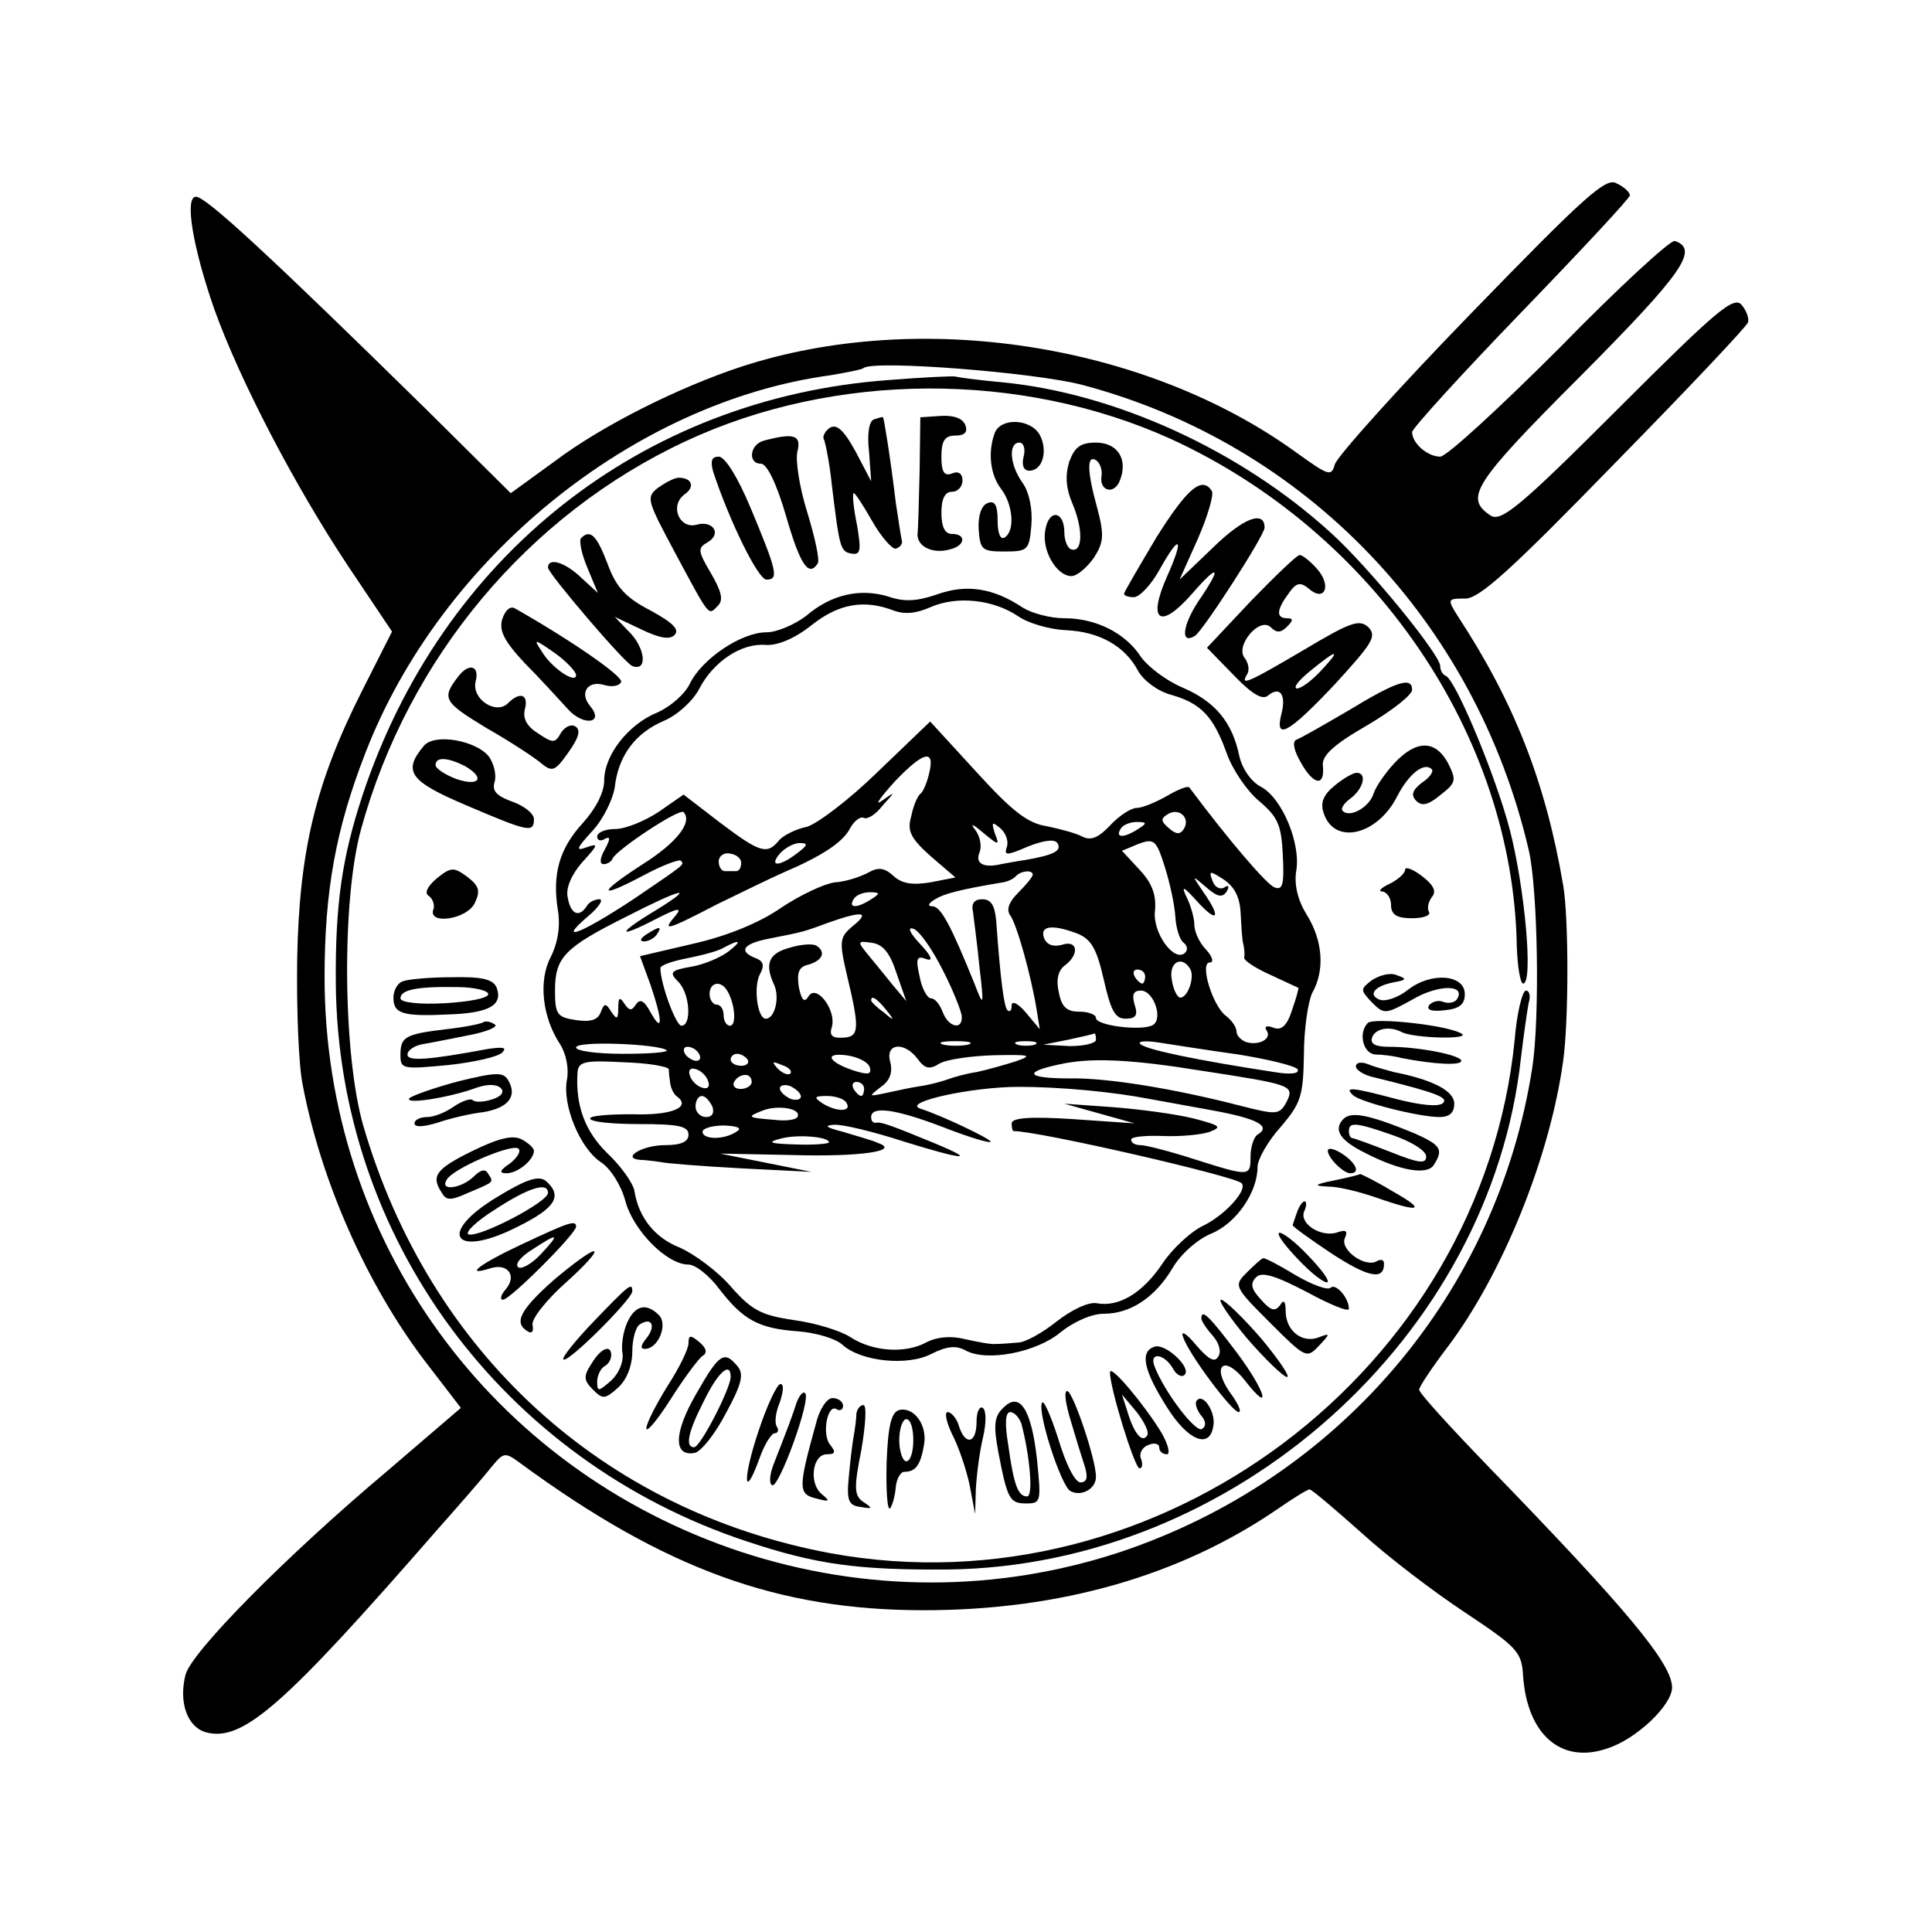 <?xml version="1.0" standalone="no"?>
<!DOCTYPE svg PUBLIC "-//W3C//DTD SVG 20010904//EN"
 "http://www.w3.org/TR/2001/REC-SVG-20010904/DTD/svg10.dtd">
<svg version="1.0" xmlns="http://www.w3.org/2000/svg"
 width="275pt" height="275pt" viewBox="0 0 275 275"
 preserveAspectRatio="xMidYMid meet">
<g transform="translate(0,275) scale(0.1,-0.1)"
fill="#000000" stroke="none">
<path d="M2094 2304 c-104 -107 -191 -204 -194 -215 -5 -18 -9 -16 -55 17
-214 155 -536 205 -790 122 -88 -29 -197 -83 -266 -135 l-62 -45 -120 119
c-225 221 -314 303 -328 303 -17 0 -4 -74 26 -160 37 -103 115 -252 190 -365
l63 -94 -43 -85 c-66 -131 -89 -227 -92 -381 -1 -71 2 -152 8 -180 26 -136 90
-281 172 -390 l53 -69 -105 -90 c-145 -122 -279 -258 -287 -290 -10 -40 3 -75
30 -82 52 -13 110 38 327 287 31 35 66 75 77 89 19 23 20 24 43 7 206 -151
367 -209 574 -209 194 0 364 49 502 143 23 16 44 29 47 29 3 0 36 -28 73 -61
37 -34 104 -85 148 -114 75 -50 81 -56 83 -91 6 -83 54 -125 119 -103 42 13
93 62 93 87 0 34 -64 111 -262 315 -54 56 -98 104 -98 109 0 4 18 31 40 60 78
103 146 270 165 408 8 57 8 204 0 250 -25 147 -70 261 -150 383 -15 24 -15 25
10 25 20 -1 66 41 213 192 103 105 189 196 190 201 2 5 -2 17 -9 25 -11 13
-35 -7 -176 -148 -139 -139 -166 -161 -181 -152 -38 25 -26 45 128 199 145
146 169 180 134 192 -6 2 -80 -66 -164 -152 -85 -85 -161 -155 -170 -155 -18
0 -40 19 -40 35 0 5 70 82 155 170 85 88 155 163 155 167 0 4 -8 12 -19 17
-15 9 -45 -18 -207 -185z m-553 -102 c317 -84 559 -336 635 -662 13 -55 16
-239 5 -310 -50 -321 -275 -585 -586 -689 -175 -58 -363 -58 -540 0 -357 118
-593 444 -593 818 0 123 16 211 58 319 107 277 381 500 663 538 23 4 44 8 46
10 13 12 244 -6 312 -24z"/>
<path d="M1264 2209 c-351 -26 -635 -251 -748 -591 -29 -88 -39 -155 -38 -268
3 -361 237 -679 585 -794 99 -33 158 -41 287 -40 407 5 772 331 815 729 4 33
9 68 11 78 3 9 1 17 -4 17 -5 0 -13 -32 -16 -70 -47 -471 -506 -816 -973 -731
-325 60 -572 286 -666 609 -29 101 -31 321 -3 422 67 243 237 447 462 552 212
99 477 100 691 3 290 -133 487 -423 492 -722 1 -29 5 -53 9 -53 15 0 2 139
-19 219 -20 77 -77 213 -91 219 -5 2 -8 8 -8 14 0 16 -101 140 -155 189 -129
118 -309 200 -470 215 -33 3 -62 7 -65 8 -3 1 -46 -1 -96 -5z"/>
<path d="M1244 2153 c-7 -2 -10 -21 -7 -46 l3 -42 -22 42 c-17 31 -27 40 -37
34 -7 -5 -11 -13 -8 -17 2 -5 8 -34 11 -64 11 -90 12 -95 28 -98 13 -2 14 4 8
40 -5 24 -7 44 -5 46 1 2 13 -16 26 -39 13 -23 29 -41 34 -40 6 2 9 6 9 10 -1
3 -5 29 -9 56 -8 67 -17 120 -18 121 -1 1 -7 -1 -13 -3z"/>
<path d="M1309 2080 c-1 -41 -2 -82 -3 -90 -1 -18 22 -29 46 -22 22 5 24 22 3
22 -10 0 -15 10 -15 30 0 20 5 30 15 30 8 0 15 7 15 16 0 10 -6 14 -15 10 -11
-4 -15 2 -15 24 0 23 5 30 20 30 13 0 18 5 14 15 -4 10 -17 14 -35 13 l-29 -2
-1 -76z"/>
<path d="M1416 2134 c-10 -27 -7 -59 9 -80 17 -22 20 -60 5 -69 -6 -4 -10 6
-10 24 0 22 -4 29 -14 25 -9 -3 -14 -18 -13 -37 2 -30 5 -32 37 -32 33 0 35 2
38 37 2 23 -3 47 -12 60 -19 26 -21 58 -5 58 6 0 9 -9 6 -20 -3 -12 0 -20 8
-20 19 0 27 28 15 51 -13 23 -55 25 -64 3z"/>
<path d="M1088 2123 c-21 -5 -24 -33 -5 -33 9 0 23 -30 36 -75 20 -69 32 -87
45 -67 3 5 -4 37 -15 73 -11 35 -17 74 -14 86 6 24 -5 27 -47 16z"/>
<path d="M1522 2093 c-6 -20 -5 -38 5 -61 15 -36 14 -69 -2 -64 -5 1 -10 12
-10 24 0 31 -22 34 -27 4 -6 -29 16 -66 37 -66 8 0 22 12 32 26 14 22 15 32 5
70 -15 54 -15 77 -2 69 6 -4 9 -14 8 -22 -4 -22 18 -28 26 -7 12 30 -3 54 -34
54 -22 0 -30 -6 -38 -27z"/>
<path d="M1015 2079 c23 -70 64 -154 76 -154 18 0 15 12 -23 103 -18 43 -36
72 -45 72 -10 0 -12 -6 -8 -21z"/>
<path d="M937 2056 c-18 -14 -16 -18 24 -93 51 -95 47 -89 61 -75 8 8 5 20
-10 46 -19 32 -19 36 -5 44 21 12 8 32 -16 25 -24 -6 -38 27 -17 43 16 11 11
24 -8 24 -6 0 -19 -7 -29 -14z"/>
<path d="M1646 1985 c-25 -42 -46 -78 -46 -80 0 -3 6 -5 14 -5 8 0 25 18 37
40 29 52 35 45 10 -11 -28 -63 -10 -76 35 -25 40 46 44 40 9 -11 -22 -34 -25
-61 -4 -48 12 8 99 143 99 154 0 25 -30 14 -73 -28 l-48 -46 26 58 c14 32 23
63 20 68 -14 22 -35 4 -79 -66z"/>
<path d="M827 1984 c-3 -4 1 -23 9 -42 l15 -36 -24 22 c-23 22 -47 29 -47 14
0 -8 109 -136 120 -140 21 -8 19 22 -1 45 l-24 25 38 -18 c25 -12 40 -15 47
-8 8 8 -3 18 -34 35 -35 18 -49 33 -61 66 -16 42 -25 50 -38 37z"/>
<path d="M1780 1894 l-62 -66 38 -39 c26 -27 41 -36 49 -29 17 14 26 1 19 -26
-10 -39 10 -28 76 42 53 58 60 68 48 81 -13 12 -25 8 -92 -32 -80 -47 -91 -52
-81 -35 4 6 2 16 -3 23 -15 17 21 60 37 44 8 -8 14 -8 23 1 9 9 9 12 0 12 -16
0 -15 12 2 35 11 16 17 17 29 7 23 -20 33 5 11 29 -9 10 -20 19 -24 19 -4 0
-35 -30 -70 -66z m100 -99 c-13 -14 -28 -25 -34 -25 -6 1 3 12 19 25 39 32 45
32 15 0z"/>
<path d="M1334 1904 c-29 -10 -47 -11 -70 -3 -40 12 -81 3 -117 -28 -16 -12
-41 -23 -56 -23 -36 0 -92 -38 -109 -73 -7 -15 -28 -33 -46 -41 -42 -17 -76
-61 -76 -97 0 -17 -12 -40 -30 -60 -34 -37 -44 -73 -36 -124 4 -23 0 -47 -10
-67 -18 -34 -12 -86 13 -124 9 -14 13 -35 10 -51 -7 -36 19 -98 48 -117 14 -9
29 -33 35 -55 11 -42 59 -91 90 -91 10 0 30 -16 44 -35 34 -44 56 -56 112 -60
25 -2 53 -10 63 -19 26 -24 93 -31 127 -13 22 11 35 12 48 5 30 -17 102 -3
136 26 19 15 44 26 61 26 38 0 73 23 98 65 11 19 35 41 55 49 36 15 66 59 66
95 0 11 15 37 33 57 29 34 32 44 33 103 0 36 6 76 12 88 18 32 15 74 -8 111
-13 21 -18 43 -15 62 7 39 -20 104 -50 120 -14 7 -27 26 -31 44 -10 48 -34 77
-80 97 -24 10 -50 30 -60 44 -22 34 -64 55 -109 55 -20 0 -46 7 -59 15 -42 28
-80 34 -122 19z m115 -31 c14 -10 45 -19 68 -20 47 -2 84 -22 103 -58 8 -14
28 -29 47 -34 42 -12 60 -30 79 -83 8 -23 29 -54 46 -68 27 -23 32 -34 34 -78
2 -40 0 -50 -12 -45 -11 4 -65 67 -121 142 -2 3 -17 -3 -32 -12 -16 -9 -35
-17 -43 -17 -8 0 -25 -11 -38 -25 -16 -17 -27 -22 -39 -16 -9 5 -32 11 -51 15
-27 4 -49 21 -100 77 l-66 72 -75 -72 c-40 -39 -86 -74 -101 -78 -15 -3 -33
-12 -39 -19 -17 -21 -27 -18 -84 25 l-52 40 -36 -25 c-20 -13 -47 -24 -61 -24
-15 0 -26 -5 -26 -11 0 -5 5 -7 11 -3 8 4 8 0 0 -15 -7 -12 -8 -21 -2 -21 5 0
11 3 13 8 5 12 95 72 101 66 13 -14 -9 -43 -58 -74 -65 -42 -65 -51 1 -16 26
14 50 23 53 21 5 -6 9 -3 -66 -54 -74 -49 -111 -64 -68 -27 17 14 25 26 18 26
-6 0 -15 -4 -18 -10 -11 -17 -23 -11 -27 13 -3 13 6 33 21 50 23 25 23 27 6
21 -16 -6 -15 -2 8 23 15 16 29 44 32 62 5 46 30 78 70 95 19 8 41 28 50 45
20 39 60 66 95 63 17 -1 41 9 65 28 39 31 75 37 117 21 16 -6 33 -4 53 5 37
16 88 11 124 -13z m-127 -226 c-3 -12 -8 -24 -12 -27 -4 -3 -10 -17 -13 -32
-6 -21 -1 -31 28 -57 l35 -30 -36 -7 c-25 -4 -40 -2 -52 9 -13 12 -22 13 -36
5 -11 -6 -32 -13 -48 -14 -15 -2 -49 -18 -76 -36 -30 -21 -76 -40 -124 -51
l-77 -18 15 -41 c17 -50 18 -71 0 -39 -9 17 -15 20 -21 11 -6 -9 -9 -9 -16 1
-7 11 -9 9 -9 -6 0 -16 -2 -17 -10 -5 -8 13 -10 12 -15 -1 -4 -11 -15 -14 -35
-11 -27 4 -30 8 -30 42 0 47 13 61 101 105 80 41 102 46 42 9 -55 -33 -55 -41
-1 -13 33 17 40 18 29 5 -19 -22 -13 -21 60 17 35 17 78 38 94 45 54 23 85 43
95 63 6 11 15 17 19 15 5 -3 17 4 27 17 19 21 19 21 -1 7 -11 -8 -2 5 19 28
41 43 58 47 48 9z m363 -77 c-5 -8 -11 -8 -21 1 -12 10 -12 14 -2 20 16 10 33
-5 23 -21z m-269 -6 c-5 16 -4 17 8 7 8 -7 12 -19 9 -27 -4 -12 0 -12 30 1 23
9 38 11 42 5 7 -11 -5 -17 -45 -24 -14 -2 -29 -5 -35 -6 -25 -6 -37 1 -31 16
4 9 1 24 -6 33 -8 10 -3 8 11 -4 23 -19 24 -19 17 -1z m204 6 c-20 -13 -33
-13 -25 0 3 6 14 10 23 10 15 0 15 -2 2 -10z m53 -125 c1 -16 6 -33 12 -37 5
-4 6 -10 2 -14 -15 -15 -47 28 -43 60 2 22 -4 39 -22 58 l-25 27 24 10 c22 8
25 5 37 -33 7 -22 14 -54 15 -71z m-539 90 c-25 -19 -40 -19 -24 0 7 8 20 15
28 15 13 0 12 -3 -4 -15z m-79 -13 c0 -7 -3 -12 -7 -12 -5 0 -12 0 -16 0 -5 0
-9 6 -9 14 0 7 7 13 16 11 9 -1 16 -7 16 -13z m415 -17 c0 -3 -9 -14 -21 -26
-13 -13 -17 -24 -11 -32 9 -12 30 -86 38 -137 l4 -25 -20 24 c-11 13 -20 17
-20 10 0 -7 -2 -10 -6 -7 -5 5 -10 44 -16 127 -2 22 -7 31 -20 31 -11 0 -16
-6 -13 -18 1 -10 6 -45 9 -77 7 -59 6 -59 -7 -25 -34 84 -48 110 -60 110 -7 0
-6 4 4 10 13 8 36 14 96 24 7 1 16 5 19 9 8 8 24 9 24 2z m296 -56 c1 -19 2
-38 4 -44 1 -5 2 -13 1 -18 -1 -4 16 -15 36 -24 21 -10 39 -18 41 -19 1 0 -3
-15 -9 -32 -7 -22 -15 -29 -26 -25 -10 4 -14 2 -10 -4 8 -12 -12 -22 -30 -16
-7 3 -13 9 -13 15 0 6 -7 16 -15 22 -19 14 -38 76 -23 76 6 0 4 8 -5 18 -10
10 -17 26 -17 36 0 9 -5 27 -11 39 -8 17 -5 16 15 -6 29 -32 35 -24 9 13 -17
25 -17 25 4 7 16 -14 23 -15 29 -6 4 7 3 10 -3 6 -6 -4 -14 0 -17 9 -6 15 -4
15 16 2 16 -11 23 -26 24 -49z m-526 21 c-20 -13 -33 -13 -25 0 3 6 14 10 23
10 15 0 15 -2 2 -10z m-26 -38 c-19 -16 -20 -21 -8 -72 18 -75 17 -86 -6 -87
-15 -1 -20 3 -16 15 7 24 -22 62 -33 44 -6 -10 -10 -6 -14 13 -3 21 0 29 14
32 20 6 25 18 11 27 -5 3 -22 2 -38 -3 -30 -8 -36 -23 -22 -53 8 -18 1 -48
-12 -48 -12 0 -18 46 -8 64 6 11 5 18 -6 22 -26 10 -18 21 19 28 50 10 47 9
85 23 48 17 59 15 34 -5z m128 -63 c15 -29 27 -60 27 -66 1 -20 -19 -15 -27 6
-4 11 -11 20 -17 20 -5 0 -13 14 -16 31 -6 26 -4 30 9 25 11 -4 8 4 -8 21 -15
16 -19 25 -10 22 8 -2 27 -29 42 -59z m192 52 c19 -8 27 -21 37 -65 10 -44 16
-56 31 -56 15 0 18 5 13 20 -4 14 -2 20 9 20 18 0 32 -40 17 -49 -15 -9 -81
-1 -81 10 0 5 -11 9 -24 9 -18 0 -25 7 -29 28 -4 17 -1 31 9 38 21 16 18 37
-5 29 -12 -3 -21 0 -25 10 -6 17 11 20 48 6z m-498 -26 c-11 -8 -34 -18 -52
-21 -29 -5 -32 -8 -19 -21 17 -16 20 -63 5 -63 -8 0 -30 60 -30 82 0 4 17 10
38 14 20 4 44 10 52 15 24 13 27 10 6 -6z m240 -30 l14 -40 -21 25 c-11 14
-27 33 -35 43 -14 17 -13 18 7 15 16 -2 26 -15 35 -43z m418 6 c7 -11 -3 -41
-14 -41 -4 0 -10 11 -12 25 -5 25 14 36 26 16z m-64 -11 c0 -5 -2 -10 -4 -10
-3 0 -8 5 -11 10 -3 6 -1 10 4 10 6 0 11 -4 11 -10z m-595 -20 c11 -18 14 -50
4 -50 -5 0 -9 7 -9 15 0 8 -4 15 -10 15 -5 0 -10 7 -10 15 0 17 16 20 25 5z
m226 -27 c13 -16 12 -17 -3 -4 -10 7 -18 15 -18 17 0 8 8 3 21 -13z m299 -43
c0 -5 -17 -9 -37 -9 l-38 2 35 7 c19 4 36 8 38 9 1 0 2 -3 2 -9z m-611 -15 c2
-3 -26 -5 -62 -5 -37 0 -67 4 -67 9 0 10 119 5 129 -4z m429 8 c-10 -2 -26 -2
-35 0 -10 3 -2 5 17 5 19 0 27 -2 18 -5z m95 0 c-7 -2 -19 -2 -25 0 -7 3 -2 5
12 5 14 0 19 -2 13 -5z m290 -14 c43 -7 80 -16 84 -21 3 -6 -9 -8 -33 -4 -111
17 -183 32 -191 40 -4 4 8 5 27 2 19 -3 70 -11 113 -17z m-768 1 c3 -5 2 -10
-4 -10 -5 0 -13 5 -16 10 -3 6 -2 10 4 10 5 0 13 -4 16 -10z m311 -7 c10 -14
17 -16 31 -7 10 6 45 11 78 12 52 1 56 0 30 -9 -16 -5 -41 -12 -55 -15 -14 -2
-32 -7 -40 -10 -8 -3 -26 -8 -40 -10 -14 -2 -36 -7 -50 -10 -24 -5 -24 -5 -6
9 13 9 17 21 13 36 -7 26 20 29 39 4z m-242 -1 c3 -5 -1 -9 -9 -9 -8 0 -15 4
-15 9 0 4 4 8 9 8 6 0 12 -4 15 -8z m174 -11 c3 -10 -2 -11 -19 -6 -39 12 -48
27 -15 23 16 -2 31 -9 34 -17z m472 -5 c130 -20 133 -21 121 -45 -10 -18 -14
-18 -65 -5 -93 24 -189 40 -243 39 -66 0 -68 10 -5 22 41 7 93 5 192 -11z
m-758 2 c0 -5 1 -14 2 -20 1 -7 5 -16 10 -19 20 -15 -8 -27 -64 -25 -33 0 -60
-2 -60 -6 0 -5 32 -8 70 -8 56 0 70 -3 70 -15 0 -10 -10 -15 -34 -15 -32 0
-63 -19 -34 -21 7 0 20 -2 28 -3 8 -2 60 -6 115 -9 l100 -5 -65 13 -65 13 101
-2 c100 -3 156 6 124 17 -8 4 -31 10 -50 16 -24 6 -28 9 -13 10 12 1 57 -10
100 -24 84 -26 105 -28 45 -3 -63 26 -77 31 -84 30 -5 -1 -8 2 -8 8 0 16 34
12 104 -15 36 -14 66 -23 66 -20 0 4 -69 37 -100 47 -27 9 73 31 140 31 59 0
133 -7 185 -17 11 -2 50 -9 88 -16 67 -12 87 -23 67 -35 -5 -3 -10 -17 -10
-31 0 -29 -1 -29 -80 -4 -34 11 -69 20 -76 20 -8 0 -14 3 -14 8 0 4 21 6 46 5
25 -1 55 2 66 6 18 7 15 9 -23 19 -24 6 -75 13 -114 16 l-70 5 50 -14 50 -14
-87 6 c-61 4 -88 2 -88 -6 0 -6 1 -11 3 -11 36 0 314 -64 324 -74 10 -9 -23
-45 -53 -60 -18 -8 -45 -33 -59 -54 -28 -42 -62 -63 -94 -57 -12 2 -35 -9 -57
-26 -20 -16 -45 -30 -55 -30 -11 -1 -25 -2 -31 -2 -7 -1 -27 3 -45 7 -20 5
-40 3 -55 -5 -30 -16 -76 -13 -108 8 -14 9 -50 20 -80 24 -47 7 -60 14 -90 48
-19 22 -52 46 -72 55 -36 14 -59 43 -65 81 -2 11 -19 35 -38 53 -32 31 -46 68
-43 115 1 16 10 18 65 15 35 -1 64 -6 65 -10z m173 -6 c-3 -3 -11 0 -18 7 -9
10 -8 11 6 5 10 -3 15 -9 12 -12z m-117 -11 c3 -8 -1 -12 -9 -9 -7 2 -15 10
-17 17 -3 8 1 12 9 9 7 -2 15 -10 17 -17z m62 -1 c0 -5 -7 -10 -16 -10 -8 0
-12 5 -9 10 3 6 10 10 16 10 5 0 9 -4 9 -10z m70 -21 c0 -4 -7 -6 -15 -3 -8 4
-15 10 -15 15 0 4 7 6 15 3 8 -4 15 -10 15 -15z m90 11 c0 -5 -2 -10 -4 -10
-3 0 -8 5 -11 10 -3 6 -1 10 4 10 6 0 11 -4 11 -10z m-216 -25 c3 -9 0 -15 -9
-15 -8 0 -15 7 -15 15 0 8 4 15 9 15 5 0 11 -7 15 -15z m191 5 c8 -13 -15 -13
-35 0 -12 8 -11 10 7 10 12 0 25 -4 28 -10z m-70 -20 c-2 -4 -17 -6 -32 -4
-39 3 -41 4 -18 13 22 9 57 3 50 -9z m-87 -21 c-18 -12 -48 -11 -48 0 0 5 14
9 31 9 20 -1 26 -4 17 -9z m132 -15 c0 -2 -21 -4 -47 -3 -37 1 -42 3 -23 8 24
7 70 3 70 -5z"/>
<path d="M920 1420 c-9 -6 -10 -10 -3 -10 6 0 15 5 18 10 8 12 4 12 -15 0z"/>
<path d="M715 1869 c-5 -16 2 -31 32 -63 22 -22 49 -52 61 -65 22 -25 53 -21
32 4 -16 19 -3 37 20 30 10 -3 21 -2 24 4 5 7 -70 59 -151 105 -7 4 -14 -3
-18 -15z m105 -80 c0 -13 -35 10 -49 34 -12 18 -11 18 18 -2 17 -12 31 -27 31
-32z"/>
<path d="M653 1788 c-25 -32 -22 -37 39 -74 35 -20 70 -43 79 -51 15 -12 19
-11 38 16 15 21 18 32 10 37 -6 4 -16 -1 -21 -10 -8 -14 -11 -14 -32 0 -16 10
-22 21 -19 34 6 22 -7 26 -24 9 -17 -17 -52 6 -46 31 6 22 -9 27 -24 8z"/>
<path d="M1920 1739 c-36 -21 -69 -40 -75 -42 -6 -3 -3 -16 7 -33 18 -32 34
-34 31 -4 -2 14 15 30 62 57 36 21 65 44 65 51 0 19 -21 13 -90 -29z"/>
<path d="M603 1688 c-30 -36 -20 -50 60 -84 89 -38 97 -40 97 -20 0 8 -14 19
-31 25 -22 8 -29 15 -25 28 3 10 -1 26 -8 36 -18 23 -78 34 -93 15z m58 -28
c30 -17 22 -30 -11 -19 -16 6 -30 15 -30 20 0 12 17 11 41 -1z"/>
<path d="M1985 1664 c-13 -14 -27 -34 -30 -44 -6 -19 -34 -35 -44 -24 -3 3 2
11 12 18 18 14 23 36 8 36 -5 0 -19 -8 -31 -18 -16 -13 -21 -24 -16 -39 15
-47 77 -32 105 24 16 31 38 49 49 38 3 -3 -3 -12 -14 -19 -14 -11 -16 -18 -8
-26 8 -8 17 -6 35 9 22 17 22 21 10 45 -18 33 -45 33 -76 0z"/>
<path d="M622 1500 c-14 -12 -18 -21 -12 -25 6 -4 9 -13 7 -19 -9 -23 48 -15
59 9 8 17 6 24 -11 37 -19 14 -23 14 -43 -2z"/>
<path d="M2000 1512 c0 -5 -10 -14 -22 -20 -13 -6 -17 -11 -10 -11 6 -1 12 -9
12 -19 0 -14 8 -19 30 -19 16 0 27 4 24 9 -3 5 -1 14 4 21 7 8 3 17 -14 30
-13 10 -24 14 -24 9z"/>
<path d="M1953 1355 c-17 -13 -17 -14 0 -32 17 -17 19 -17 57 4 37 22 77 22
64 1 -3 -5 -12 -7 -20 -4 -7 3 -16 0 -20 -5 -4 -7 5 -9 22 -7 21 2 29 8 29 23
0 28 -48 32 -81 6 -14 -11 -32 -17 -40 -14 -18 7 -7 20 21 25 17 3 18 5 3 10
-9 4 -24 0 -35 -7z"/>
<path d="M573 1353 c-7 -2 -13 -13 -13 -23 0 -23 13 -27 78 -24 58 2 78 13 69
38 -5 12 -20 16 -64 15 -32 0 -64 -3 -70 -6z m122 -18 c0 -6 -28 -11 -62 -13
-36 -2 -63 1 -63 7 0 12 23 17 80 16 25 0 45 -5 45 -10z"/>
<path d="M688 1295 c-2 -2 -26 -7 -53 -10 -59 -7 -65 -11 -65 -37 0 -20 4 -20
68 -14 37 4 72 12 77 18 7 7 1 8 -20 5 -86 -16 -115 -18 -115 -8 0 6 10 13 23
15 12 2 42 8 67 13 25 5 40 12 34 15 -6 4 -13 5 -16 3z"/>
<path d="M1947 1294 c-14 -14 -7 -44 11 -45 9 0 26 -2 37 -5 46 -9 85 -11 85
-4 0 8 -60 20 -103 20 -19 0 -27 4 -24 13 4 13 25 17 42 8 17 -9 101 -11 85
-2 -21 12 -124 23 -133 15z"/>
<path d="M1930 1232 c0 -5 12 -13 28 -16 85 -21 104 -28 96 -36 -6 -6 -32 -3
-64 5 -64 17 -78 19 -64 6 11 -10 94 -31 123 -31 14 0 21 6 21 19 0 18 -30 34
-86 45 -10 3 -27 7 -36 11 -10 4 -18 3 -18 -3z"/>
<path d="M653 1211 c-34 -9 -65 -20 -70 -24 -9 -10 59 1 96 15 15 5 28 5 34
-1 5 -5 1 -12 -13 -16 -12 -4 -24 -4 -27 -1 -3 3 -15 -1 -27 -9 -11 -8 -28
-15 -38 -15 -10 0 -18 -4 -18 -9 0 -6 13 -5 33 1 17 6 47 13 65 15 36 6 49 23
35 46 -7 11 -17 11 -70 -2z"/>
<path d="M1911 1156 c-13 -15 -3 -30 34 -48 49 -25 87 -31 96 -16 14 22 10 28
-28 45 -66 27 -91 32 -102 19z m72 -22 c26 -9 47 -22 47 -30 0 -11 -10 -10
-50 6 -28 11 -53 20 -55 20 -3 0 -5 5 -5 10 0 13 9 13 63 -6z"/>
<path d="M673 1112 c-53 -26 -60 -36 -44 -60 6 -11 13 -11 37 0 38 16 37 15
29 27 -4 8 -11 6 -21 -4 -18 -17 -49 -21 -38 -4 9 16 94 52 102 44 4 -4 -2
-13 -12 -21 -15 -10 -16 -14 -5 -14 16 0 39 19 39 32 0 4 -8 11 -17 16 -13 7
-33 2 -70 -16z"/>
<path d="M1890 1112 c0 -10 22 -32 32 -32 15 0 8 15 -12 28 -11 7 -20 9 -20 4z"/>
<path d="M709 1047 c-89 -53 -63 -90 30 -42 52 26 62 43 38 64 -10 8 -27 3
-68 -22z m71 5 c0 -13 -98 -64 -113 -59 -6 2 10 18 37 35 49 32 76 40 76 24z"/>
<path d="M1900 1070 c-30 -6 -31 -8 -9 -9 15 0 46 -8 69 -16 63 -22 71 -18 21
10 -23 14 -44 24 -45 24 0 -1 -17 -5 -36 -9z"/>
<path d="M1846 1024 c-3 -9 -6 -17 -6 -18 0 -2 25 -20 55 -40 52 -34 75 -39
75 -15 0 6 -4 7 -10 4 -16 -10 -52 15 -46 32 5 11 2 13 -10 9 -22 -8 -54 11
-48 29 4 8 4 15 1 15 -3 0 -8 -7 -11 -16z"/>
<path d="M743 979 c-60 -28 -85 -47 -44 -34 24 7 37 -11 21 -30 -7 -8 -9 -15
-4 -15 10 0 104 94 104 104 0 10 -11 6 -77 -25z m27 -14 c-12 -13 -27 -22 -32
-19 -6 4 3 15 19 25 38 25 41 24 13 -6z"/>
<path d="M1820 994 c0 -6 16 -25 35 -44 19 -19 35 -29 35 -24 0 6 -16 25 -35
44 -19 19 -35 29 -35 24z"/>
<path d="M787 927 c-47 -42 -56 -60 -36 -72 6 -4 9 0 7 9 -2 8 19 35 47 60 28
25 46 45 40 45 -5 0 -31 -19 -58 -42z"/>
<path d="M1775 939 c-19 -19 -19 -20 33 -72 50 -50 52 -51 69 -33 17 18 17 19
-1 12 -23 -8 -46 10 -46 38 0 14 -3 17 -8 8 -7 -9 -13 -8 -27 8 -14 15 -16 23
-7 32 8 8 26 3 72 -21 33 -18 60 -29 60 -24 0 16 -19 37 -26 30 -4 -4 -26 4
-50 18 -23 14 -44 25 -46 24 -2 0 -12 -9 -23 -20z"/>
<path d="M846 870 c-27 -28 -47 -53 -44 -55 6 -6 98 86 98 97 0 13 -4 10 -54
-42z"/>
<path d="M1775 845 c26 -30 52 -55 57 -55 5 0 -12 25 -37 55 -26 30 -52 55
-57 55 -5 0 12 -25 37 -55z"/>
<path d="M893 868 c-6 -13 -9 -33 -7 -44 2 -12 -5 -29 -16 -39 -18 -16 -20
-16 -20 -2 0 9 5 19 10 22 6 3 10 10 10 16 0 16 -15 10 -28 -12 -12 -18 -11
-24 2 -37 14 -14 17 -14 36 3 12 11 20 31 20 51 0 18 5 36 11 39 17 11 23 -3
9 -20 -8 -10 -9 -15 -2 -15 19 0 33 35 20 48 -18 18 -34 14 -45 -10z"/>
<path d="M1710 873 c0 -3 7 -14 16 -24 9 -10 13 -23 8 -30 -5 -9 -14 -4 -32
17 -13 16 -22 21 -18 11 7 -23 69 -106 79 -107 5 0 -1 13 -13 29 -26 38 -7 53
22 16 39 -50 30 -16 -11 39 -40 53 -51 64 -51 49z"/>
<path d="M980 838 c0 -8 -13 -35 -30 -61 -16 -26 -30 -53 -30 -60 0 -7 16 12
35 42 19 30 40 58 45 61 7 4 6 11 -5 20 -12 10 -15 10 -15 -2z"/>
<path d="M1643 833 c-21 -7 -15 -34 18 -86 30 -48 61 -60 66 -27 4 19 -14 47
-23 37 -4 -3 -1 -13 5 -21 8 -9 8 -16 2 -20 -9 -6 -54 53 -68 90 -7 20 14 17
26 -3 5 -10 13 -14 17 -10 11 10 -28 46 -43 40z"/>
<path d="M991 766 c-32 -55 -33 -90 -2 -84 9 2 29 27 44 56 23 42 26 56 17 67
-19 23 -26 19 -59 -39z m49 24 c0 -16 -43 -100 -52 -100 -13 0 -9 21 14 66 20
41 38 57 38 34z"/>
<path d="M1580 797 c-1 -20 35 -137 42 -137 4 0 5 6 2 14 -3 7 2 16 10 19 9 4
16 2 16 -3 0 -6 5 -10 11 -10 5 0 2 14 -8 31 -23 38 -72 97 -73 86z m53 -90
c-7 -12 -19 3 -28 33 l-8 25 21 -25 c11 -14 18 -29 15 -33z"/>
<path d="M1080 714 c-23 -68 -22 -103 1 -40 7 20 17 36 22 36 4 0 6 4 3 9 -4
5 -2 21 4 35 5 15 6 26 1 26 -5 0 -19 -30 -31 -66z"/>
<path d="M1134 754 c-6 -19 -12 -35 -32 -86 -6 -15 -8 -29 -3 -32 9 -6 56 122
47 131 -3 3 -8 -3 -12 -13z"/>
<path d="M1524 728 c7 -24 16 -53 20 -65 5 -16 3 -23 -6 -23 -8 0 -21 26 -32
63 -11 34 -21 56 -23 50 -6 -16 27 -116 40 -125 15 -9 37 2 37 20 0 25 -33
122 -41 122 -5 0 -2 -19 5 -42z"/>
<path d="M1161 722 c-25 -90 -25 -99 1 -105 19 -5 20 -4 8 6 -19 15 -14 57 7
57 12 0 13 3 5 13 -13 15 -4 60 9 51 5 -3 9 0 9 5 0 6 -7 11 -15 11 -8 0 -19
-16 -24 -38z"/>
<path d="M1428 746 c-13 -12 -14 -25 -7 -63 13 -67 16 -73 40 -73 21 0 21 3
15 63 -8 72 -25 97 -48 73z m26 -23 c12 -46 17 -103 8 -103 -13 0 -19 16 -27
74 -5 30 -4 46 3 46 6 0 13 -8 16 -17z"/>
<path d="M1219 738 c0 -7 -2 -22 -4 -33 -2 -11 -5 -37 -7 -59 -3 -32 0 -39 17
-41 17 -3 18 -2 4 7 -13 9 -14 19 -3 74 6 35 8 64 3 64 -5 0 -9 -6 -10 -12z"/>
<path d="M1280 743 c-11 -3 -16 -21 -18 -75 -1 -39 1 -69 5 -65 3 4 7 17 8 30
1 12 7 22 12 22 16 0 23 9 28 37 6 29 -14 56 -35 51z m20 -43 c0 -16 -4 -30
-10 -30 -5 0 -10 14 -10 30 0 17 5 30 10 30 6 0 10 -13 10 -30z"/>
<path d="M1390 726 c0 -31 -16 -34 -25 -6 -3 11 -11 20 -16 20 -5 0 -2 -14 6
-31 9 -17 20 -49 25 -72 l8 -42 1 35 c1 19 5 52 10 73 5 21 5 39 0 43 -5 3 -9
-6 -9 -20z"/>
</g>
</svg>
